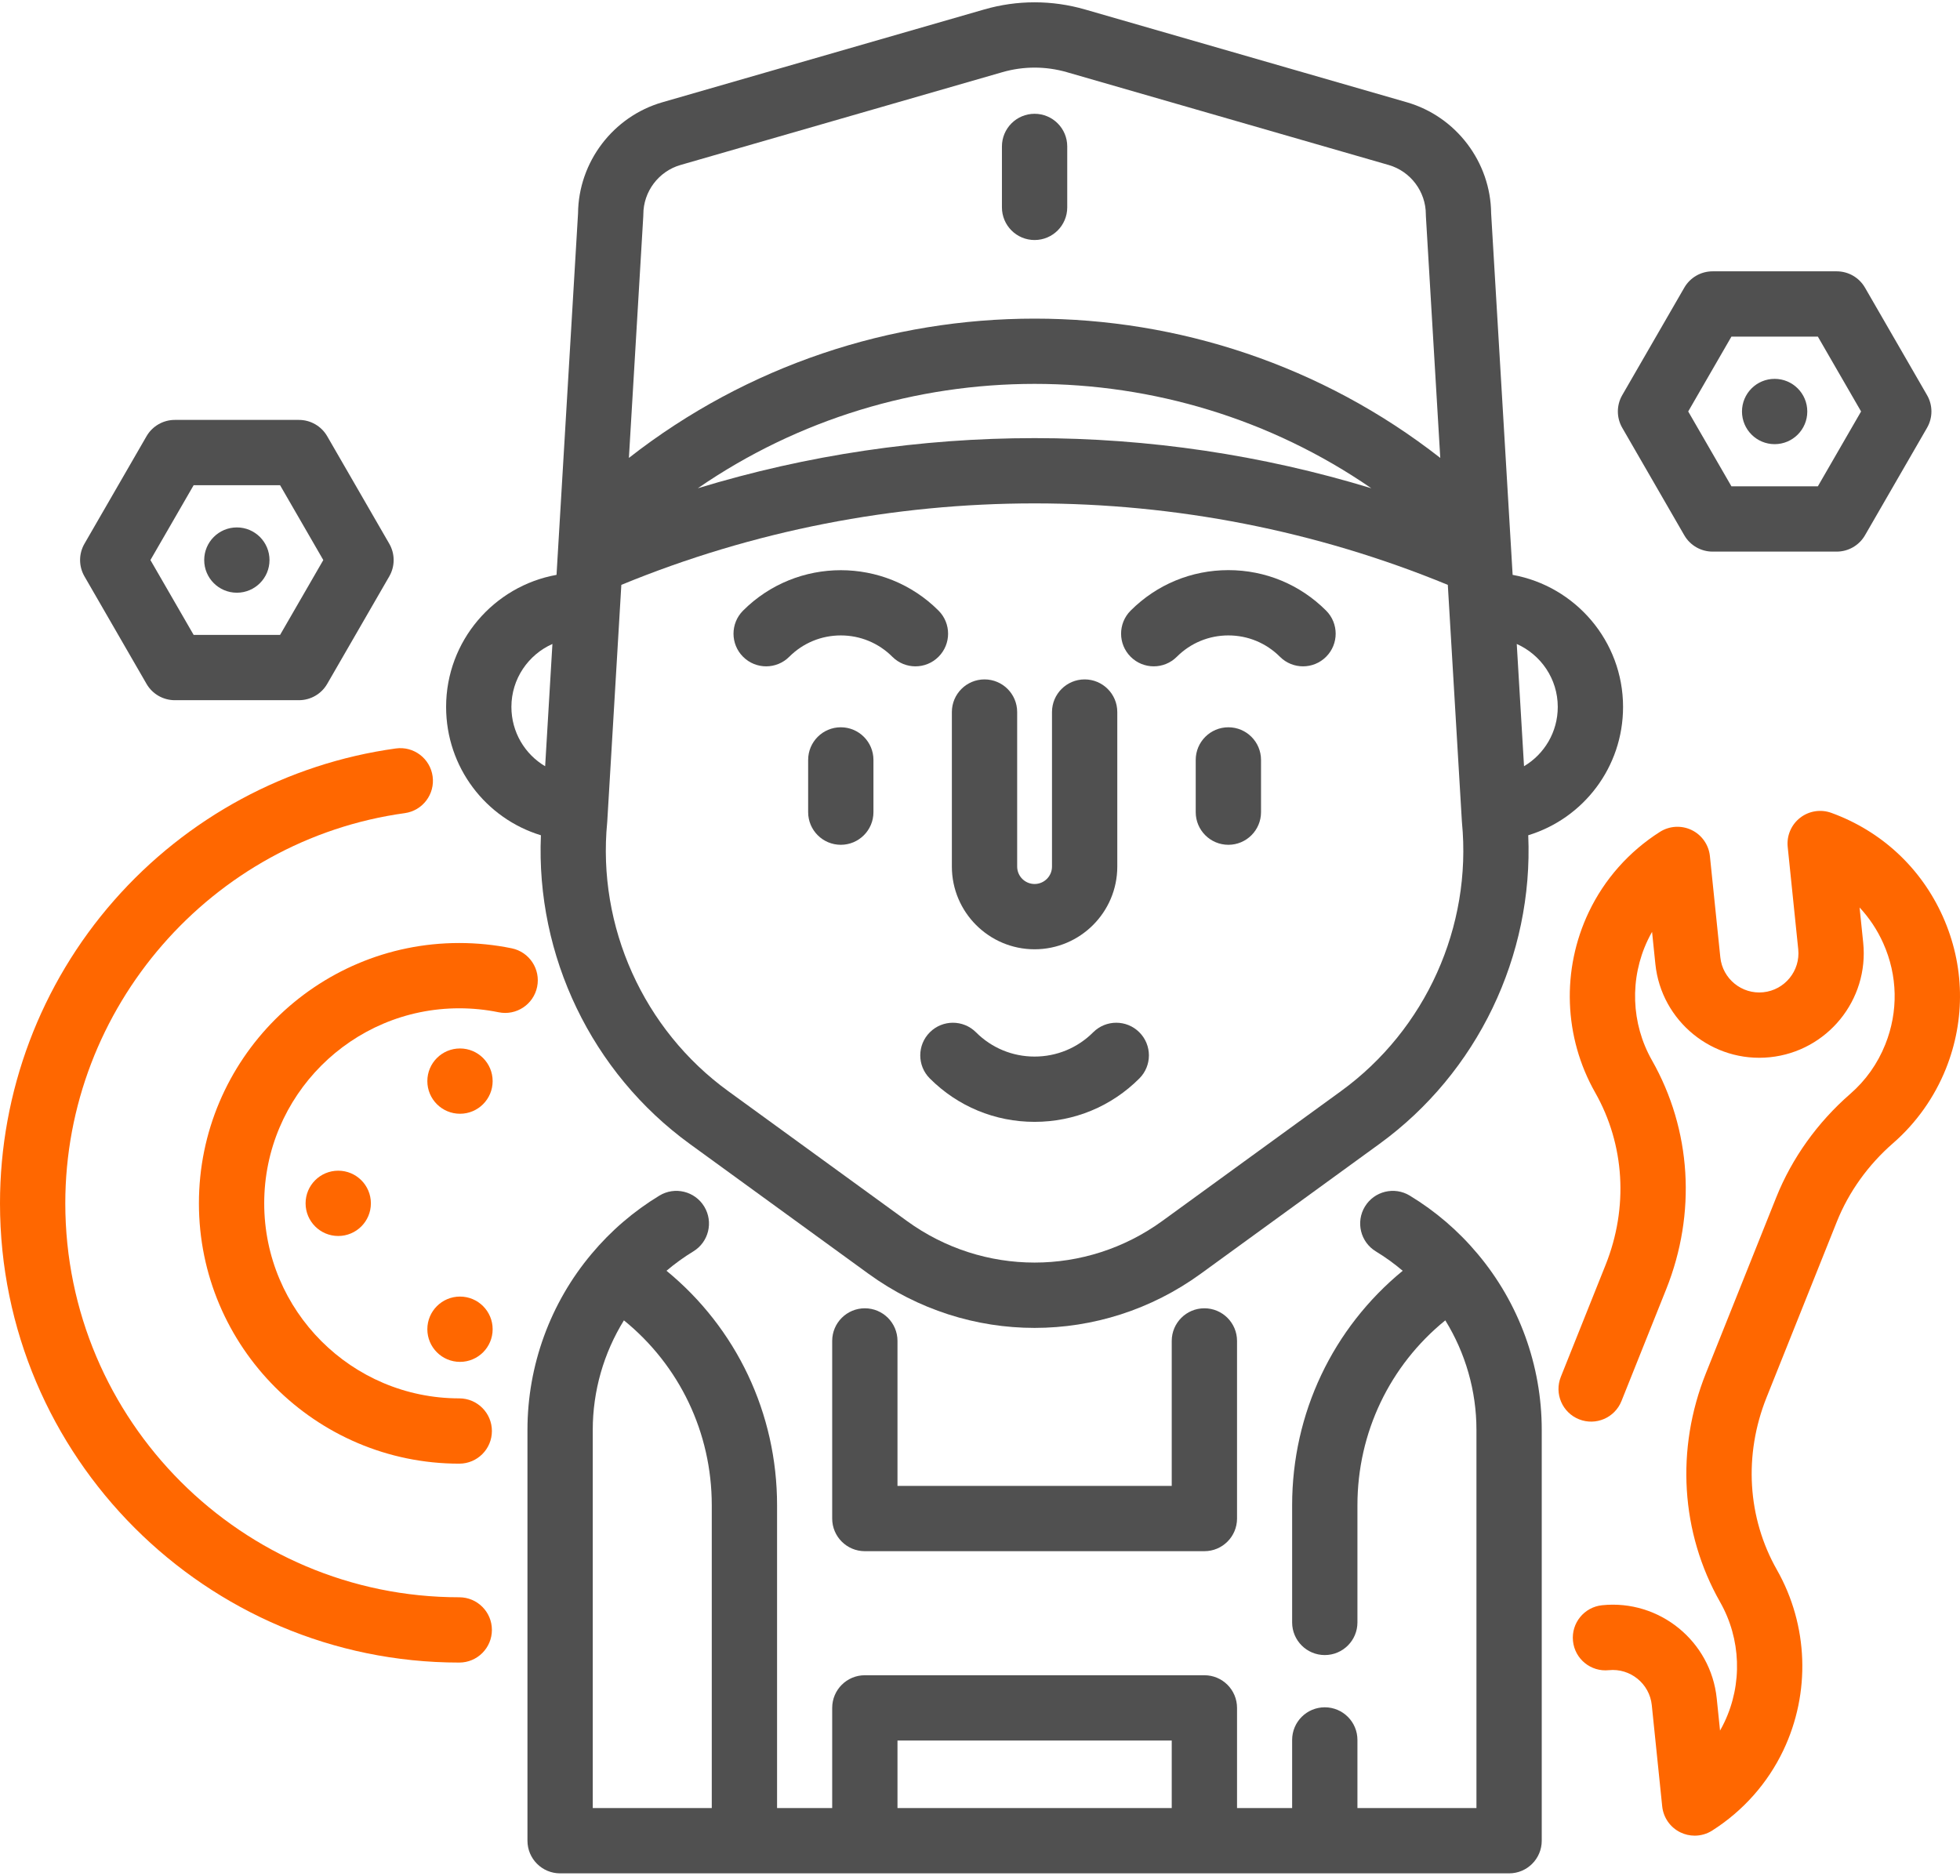 <?xml version="1.0" encoding="UTF-8"?>
<svg width="512px" height="490px" viewBox="0 0 512 490" version="1.1" xmlns="http://www.w3.org/2000/svg" xmlns:xlink="http://www.w3.org/1999/xlink">
    <title>icons/leaders/tester</title>
    <g id="icons/leaders/tester" stroke="none" stroke-width="1" fill="none" fill-rule="evenodd">
        <path d="M297.625,269.678 C294.297,266.346 288.896,266.347 285.564,269.678 C281.476,273.766 276.04,276.018 270.259,276.018 C264.478,276.018 259.042,273.766 254.954,269.678 C251.623,266.347 246.223,266.347 242.892,269.678 C239.561,273.009 239.561,278.408 242.892,281.738 C250.202,289.049 259.921,293.074 270.259,293.074 C280.597,293.074 290.316,289.049 297.625,281.738 C300.956,278.408 300.956,273.008 297.625,269.678 Z" id="Path" fill="#505050" fill-rule="nonzero"></path>
        <path d="M219.637,189.995 C214.927,189.995 211.108,193.814 211.108,198.524 L211.108,212.165 C211.108,216.875 214.927,220.694 219.637,220.694 C224.347,220.694 228.166,216.875 228.166,212.165 L228.166,198.524 C228.166,193.814 224.347,189.995 219.637,189.995 Z" id="Path" fill="#505050" fill-rule="nonzero"></path>
        <path d="M346.413,159.515 C339.592,152.697 330.526,148.941 320.883,148.941 C311.239,148.941 302.172,152.697 295.353,159.515 C292.022,162.846 292.022,168.246 295.354,171.576 C298.684,174.908 304.084,174.907 307.415,171.576 C311.012,167.978 315.795,165.997 320.883,165.997 C325.971,165.997 330.753,167.978 334.35,171.576 C336.016,173.242 338.198,174.074 340.381,174.074 C342.563,174.074 344.746,173.242 346.411,171.576 C349.743,168.245 349.743,162.846 346.413,159.515 Z" id="Path" fill="#505050" fill-rule="nonzero"></path>
        <path d="M245.167,159.516 C231.091,145.438 208.185,145.439 194.108,159.516 C190.777,162.847 190.777,168.247 194.108,171.577 C197.439,174.908 202.839,174.908 206.169,171.577 C209.767,167.979 214.55,165.998 219.637,165.998 C224.724,165.998 229.509,167.979 233.105,171.577 C234.77,173.242 236.953,174.075 239.135,174.075 C241.317,174.075 243.501,173.243 245.165,171.577 C248.498,168.246 248.498,162.846 245.167,159.516 Z" id="Path" fill="#505050" fill-rule="nonzero"></path>
        <path d="M320.881,189.995 C316.17,189.995 312.352,193.814 312.352,198.524 L312.352,212.165 C312.352,216.875 316.169,220.694 320.881,220.694 C325.592,220.694 329.41,216.875 329.41,212.165 L329.41,198.524 C329.41,193.814 325.591,189.995 320.881,189.995 Z" id="Path" fill="#505050" fill-rule="nonzero"></path>
        <path d="M283.336,177.487 C278.625,177.487 274.807,181.306 274.807,186.016 L274.807,226.385 C274.807,228.894 272.767,230.934 270.258,230.934 C267.75,230.934 265.709,228.894 265.709,226.385 L265.709,186.016 C265.709,181.306 261.892,177.487 257.18,177.487 C252.47,177.487 248.651,181.306 248.651,186.016 L248.651,226.385 C248.651,238.298 258.343,247.991 270.257,247.991 C282.171,247.991 291.863,238.299 291.863,226.385 L291.863,186.016 C291.865,181.305 288.048,177.487 283.336,177.487 Z" id="Path" fill="#505050" fill-rule="nonzero"></path>
        <path d="M270.259,29.726 C265.548,29.726 261.73,33.545 261.73,38.255 L261.73,54.175 C261.73,58.885 265.547,62.704 270.259,62.704 C274.971,62.704 278.788,58.885 278.788,54.175 L278.788,38.255 C278.788,33.545 274.97,29.726 270.259,29.726 Z" id="Path" fill="#505050" fill-rule="nonzero"></path>
        <path d="M314.615,341.778 C309.904,341.778 306.086,345.597 306.086,350.307 L306.086,388.174 L234.446,388.174 L234.446,350.307 C234.446,345.597 230.627,341.778 225.917,341.778 C221.207,341.778 217.388,345.597 217.388,350.307 L217.388,396.702 C217.388,401.412 221.207,405.231 225.917,405.231 L314.614,405.231 C319.325,405.231 323.143,401.412 323.143,396.702 L323.143,350.307 C323.143,345.596 319.326,341.778 314.615,341.778 Z" id="Path" fill="#505050" fill-rule="nonzero"></path>
        <path d="M386.006,327.579 C380.966,321.551 374.996,316.424 368.262,312.339 C364.234,309.896 358.99,311.18 356.547,315.208 C354.104,319.236 355.387,324.48 359.415,326.923 C361.892,328.425 364.227,330.116 366.42,331.978 C348.172,346.959 337.537,369.198 337.537,393.228 L337.537,423.84 C337.537,428.55 341.354,432.369 346.066,432.369 C350.777,432.369 354.595,428.55 354.595,423.84 L354.595,393.228 C354.595,374.246 363.056,356.694 377.547,344.93 C382.827,353.475 385.684,363.386 385.684,373.533 L385.684,472.339 L354.595,472.339 L354.595,454.544 C354.595,449.834 350.778,446.015 346.066,446.015 C341.355,446.015 337.537,449.834 337.537,454.544 L337.537,472.339 L323.144,472.339 L323.144,446.169 C323.144,441.459 319.327,437.64 314.615,437.64 L225.918,437.64 C221.208,437.64 217.389,441.459 217.389,446.169 L217.389,472.339 L202.989,472.339 L202.989,393.228 C202.989,369.191 192.353,346.951 174.106,331.976 C176.295,330.117 178.631,328.425 181.105,326.92 C185.131,324.474 186.411,319.228 183.964,315.203 C181.517,311.178 176.271,309.896 172.247,312.344 C165.52,316.432 159.555,321.558 154.536,327.561 C143.734,340.403 137.786,356.729 137.786,373.532 L137.786,480.867 C137.786,485.577 141.605,489.396 146.315,489.396 L225.918,489.396 L314.615,489.396 L394.212,489.396 C398.923,489.396 402.741,485.578 402.741,480.867 L402.741,373.533 C402.741,356.73 396.792,340.403 386.006,327.579 Z M185.932,472.338 L154.842,472.338 L154.842,373.532 C154.842,363.39 157.697,353.482 162.982,344.929 C177.472,356.688 185.932,374.24 185.932,393.227 L185.932,472.338 L185.932,472.338 Z M306.086,472.338 L234.446,472.338 L234.446,454.696 L306.086,454.696 L306.086,472.338 Z" id="Shape" fill="#505050" fill-rule="nonzero"></path>
        <path d="M507.521,239.442 C501.838,226.741 491.493,217.121 478.392,212.354 C475.632,211.349 472.548,211.837 470.232,213.642 C467.916,215.448 466.692,218.319 466.991,221.242 L469.744,247.993 C470.322,253.605 466.227,258.64 460.615,259.218 C455.011,259.804 449.969,255.701 449.391,250.089 L446.669,223.644 C446.365,220.703 444.562,218.129 441.902,216.842 C439.24,215.554 436.104,215.734 433.608,217.322 C425.535,222.456 419.114,229.695 415.035,238.257 C407.862,253.312 408.483,270.941 416.698,285.417 C424.426,299.035 425.416,315.452 419.415,330.459 L407.726,359.688 C405.977,364.061 408.105,369.025 412.478,370.774 C416.853,372.523 421.815,370.396 423.564,366.022 L435.253,336.793 C443.19,316.944 441.835,295.151 431.533,276.999 C426.066,267.364 425.655,255.624 430.433,245.594 C430.783,244.861 431.158,244.142 431.559,243.439 L432.423,251.839 C433.964,266.806 447.401,277.731 462.362,276.189 C477.329,274.649 488.254,261.218 486.713,246.251 L485.768,237.075 C488.3,239.783 490.389,242.922 491.952,246.412 C495.733,254.861 495.923,264.247 492.486,272.84 C490.469,277.887 487.383,282.242 483.314,285.783 C474.772,293.22 468.089,302.572 463.988,312.824 L445.623,358.745 C437.687,378.592 439.041,400.386 449.343,418.539 C454.81,428.174 455.221,439.914 450.443,449.945 C450.093,450.678 449.718,451.397 449.317,452.1 L448.453,443.701 C446.912,428.733 433.478,417.813 418.514,419.35 C413.829,419.832 410.421,424.021 410.903,428.706 C411.385,433.391 415.561,436.801 420.261,436.317 C425.872,435.75 430.909,439.835 431.486,445.447 L434.208,471.892 C434.512,474.833 436.315,477.407 438.976,478.694 C440.153,479.264 441.423,479.547 442.692,479.547 C444.287,479.547 445.879,479.099 447.269,478.214 C455.342,473.08 461.763,465.841 465.842,457.28 C473.016,442.226 472.394,424.596 464.181,410.12 C456.452,396.5 455.463,380.084 461.463,365.078 L479.828,319.157 C482.928,311.406 488.006,304.313 494.516,298.645 C500.559,293.383 505.336,286.649 508.327,279.17 C513.489,266.252 513.203,252.143 507.521,239.442 Z" id="Path" fill="#FF6700" fill-rule="nonzero"></path>
        <path d="M119.969,417.272 C63.223,417.272 17.058,371.106 17.058,314.361 C17.058,263.238 55.18,219.415 105.732,212.425 C110.398,211.78 113.657,207.474 113.012,202.808 C112.367,198.142 108.069,194.875 103.395,195.528 C74.963,199.46 48.822,213.561 29.791,235.234 C10.58,257.113 0,285.214 0,314.36 C0,380.511 53.818,434.329 119.969,434.329 C124.679,434.329 128.498,430.51 128.498,425.8 C128.498,421.09 124.679,417.272 119.969,417.272 Z" id="Path" fill="#FF6700" fill-rule="nonzero"></path>
        <path d="M133.666,247.735 C129.187,246.818 124.578,246.353 119.969,246.353 C82.469,246.353 51.962,276.86 51.962,314.36 C51.962,351.86 82.469,382.367 119.969,382.367 C124.679,382.367 128.498,378.548 128.498,373.838 C128.498,369.128 124.68,365.309 119.969,365.309 C91.875,365.309 69.019,342.454 69.019,314.359 C69.019,286.264 91.874,263.409 119.969,263.409 C123.433,263.409 126.89,263.757 130.247,264.444 C134.863,265.39 139.368,262.413 140.312,257.8 C141.256,253.186 138.28,248.68 133.666,247.735 Z" id="Path" fill="#FF6700" fill-rule="nonzero"></path>
        <path d="M503.393,103.227 L487.18,75.145 C485.656,72.507 482.842,70.881 479.794,70.881 L447.367,70.881 C444.32,70.881 441.505,72.507 439.981,75.145 L423.768,103.227 C422.244,105.865 422.244,109.117 423.768,111.756 L439.981,139.838 C441.505,142.476 444.319,144.102 447.367,144.102 L479.794,144.102 C482.841,144.102 485.656,142.476 487.18,139.838 L503.393,111.756 C504.917,109.117 504.917,105.865 503.393,103.227 Z M474.869,127.044 L452.291,127.044 L441.001,107.491 L452.291,87.938 L474.869,87.938 L486.159,107.491 L474.869,127.044 Z" id="Shape" fill="#505050" fill-rule="nonzero"></path>
        <path d="M101.688,142.044 L85.475,113.962 C83.951,111.324 81.137,109.698 78.089,109.698 L45.662,109.698 C42.614,109.698 39.8,111.324 38.276,113.962 L22.063,142.044 C20.539,144.682 20.539,147.934 22.063,150.573 L38.276,178.655 C39.8,181.293 42.614,182.919 45.662,182.919 L78.089,182.919 C81.137,182.919 83.951,181.293 85.475,178.655 L101.688,150.573 C103.212,147.935 103.212,144.682 101.688,142.044 Z M73.164,165.862 L50.586,165.862 L39.296,146.309 L50.586,126.756 L73.164,126.756 L84.454,146.309 L73.164,165.862 Z" id="Shape" fill="#505050" fill-rule="nonzero"></path>
        <path d="M423.982,184.674 C423.982,167.467 411.513,153.126 395.137,150.18 L389.521,55.728 C389.399,42.337 380.374,30.431 367.488,26.715 L283.403,2.465 C274.806,-0.015 265.72,-0.015 257.125,2.465 L173.034,26.715 C160.147,30.43 151.121,42.335 151,55.727 L145.38,150.177 C129.003,153.119 116.534,167.463 116.534,184.673 C116.534,200.438 126.887,213.818 141.299,218.206 C139.949,249.683 154.552,280.218 180.19,298.839 L226.87,332.76 C239.845,342.189 255.047,346.902 270.257,346.902 C285.462,346.902 300.674,342.187 313.654,332.76 L360.334,298.839 C385.969,280.214 400.566,249.677 399.215,218.202 C413.627,213.808 423.982,200.429 423.982,184.674 Z M142.406,200.174 C137.111,197.038 133.591,191.263 133.591,184.675 C133.591,177.343 138.003,171.032 144.306,168.227 L142.406,200.174 Z M168.039,56.508 C168.049,56.34 168.055,56.17 168.055,56.002 C168.055,50.056 172.045,44.751 177.759,43.104 L261.85,18.853 C264.602,18.059 267.432,17.662 270.263,17.662 C273.093,17.662 275.925,18.059 278.676,18.853 L362.761,43.104 C368.474,44.752 372.464,50.055 372.464,56.002 C372.464,56.17 372.47,56.34 372.48,56.508 L376.234,119.626 C314.2,71.11 226.309,71.108 164.284,119.626 L168.039,56.508 Z M358.225,127.552 C301.016,110.09 239.491,110.091 182.288,127.552 C235.04,91.197 305.469,91.198 358.225,127.552 Z M350.308,285.04 L303.629,318.96 C283.666,333.459 256.849,333.46 236.897,318.961 L190.215,285.039 C168.09,268.97 155.98,242.078 158.611,214.854 C158.621,214.749 158.629,214.645 158.635,214.54 L162.309,152.792 C231.194,124.411 309.31,124.411 378.204,152.792 L381.876,214.541 C381.882,214.646 381.891,214.75 381.9,214.855 C384.533,242.075 372.428,268.969 350.308,285.04 Z M398.111,200.167 L396.212,168.231 C402.514,171.035 406.926,177.344 406.926,184.673 C406.926,191.256 403.405,197.029 398.111,200.167 Z" id="Shape" fill="#505050" fill-rule="nonzero"></path>
        <circle id="Oval" fill="#505050" fill-rule="nonzero" cx="463.579" cy="107.502" r="8.529"></circle>
        <circle id="Oval" fill="#505050" fill-rule="nonzero" cx="61.872" cy="146.313" r="8.529"></circle>
        <circle id="Oval" fill="#FF6700" fill-rule="nonzero" cx="120.162" cy="282.429" r="8.529"></circle>
        <circle id="Oval" fill="#FF6700" fill-rule="nonzero" cx="88.356" cy="314.36" r="8.529"></circle>
        <circle id="Oval" fill="#FF6700" fill-rule="nonzero" cx="120.162" cy="347.246" r="8.529"></circle>
    </g>
</svg>